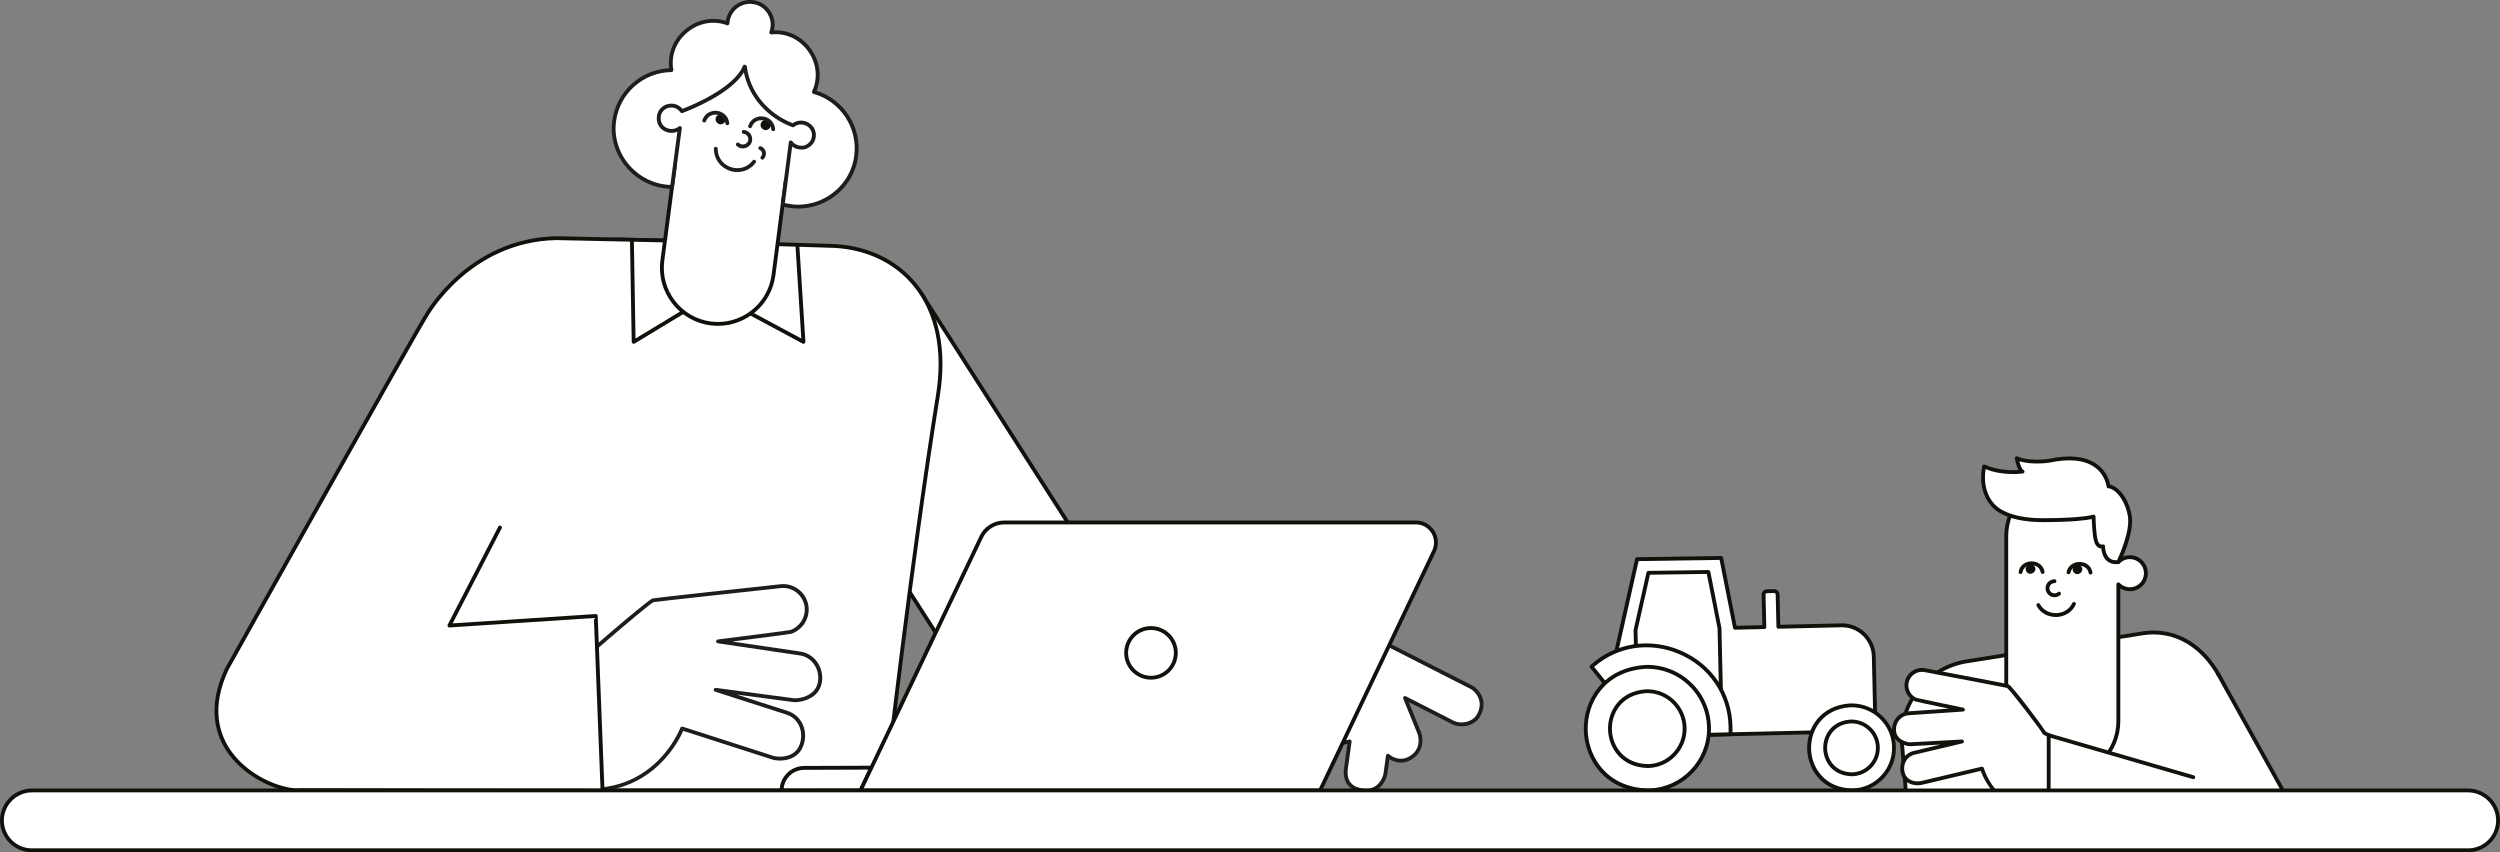 <?xml version="1.0" encoding="UTF-8"?>
<svg id="Layer_1" xmlns="http://www.w3.org/2000/svg" viewBox="0 0 1200 409.06">
  <rect x="0" y="0" width="1200" height="409.06" fill="#808080" stroke="none"/>
  <defs>
    <style>
      .cls-1 {
        fill: #12100b;
      }

      .cls-2 {
        fill: #fff;
      }

      .cls-3 {
        fill: #13120d;
      }

      .cls-4 {
        fill: #1d1d1b;
      }
    </style>
  </defs>
  <g id="Woman_working_from_home">
    <g id="Boy">
      <g id="torso">
        <path class="cls-2" d="M1074.31,402.73l-157.56,1.83-3.57-45.17c-2.94-20.05,10.79-38.75,30.8-41.93l84.38-13.44c23.99-3.82,43.52,18.22,44.75,51.38l1.2,47.33Z"/>
        <path class="cls-3" d="M916.75,405.49c-.48,0-.88-.37-.92-.85l-3.57-45.17c-2.99-20.39,11.17-39.67,31.58-42.92l84.38-13.44c9.8-1.56,19.12,1.01,26.94,7.44,11.29,9.28,18.17,25.61,18.88,44.82l1.2,47.34c0,.25-.09.49-.26.66-.17.18-.41.28-.65.28l-157.56,1.83h-.01ZM1033.72,304.51c-1.72,0-3.46.14-5.22.42l-84.38,13.44c-19.42,3.09-32.89,21.43-30.03,40.89l3.51,44.37,155.76-1.81-1.17-46.39c-.69-18.66-7.33-34.5-18.21-43.45-6-4.93-12.92-7.46-20.25-7.46Z"/>
      </g>
      <g id="Boy_x27_s_head">
        <g>
          <path class="cls-2" d="M963,257.31c0-14.86,12.05-26.91,26.91-26.91,7.43,0,26.58,5.54,26.91,26.91v12.46c1.4-1.44,3.36-2.34,5.53-2.34,4.25,0,7.7,3.45,7.7,7.71s-3.45,7.7-7.7,7.7c-2.17,0-4.13-.9-5.53-2.34v65.65c0,14.86-12.05,26.91-26.91,26.91s-26.91-12.05-26.91-26.91v-88.84Z"/>
          <path class="cls-1" d="M989.9,373.98c-15.35,0-27.83-12.48-27.83-27.83v-88.84c0-15.35,12.48-27.83,27.83-27.83,8.94,0,27.51,6.8,27.83,27.82v10.55c1.37-.87,2.95-1.33,4.61-1.33,4.75,0,8.62,3.87,8.62,8.63s-3.87,8.62-8.62,8.62c-1.66,0-3.24-.46-4.61-1.33v63.71c0,15.35-12.48,27.83-27.83,27.83ZM989.9,231.33c-14.33,0-25.98,11.66-25.98,25.98v88.84c0,14.33,11.65,25.98,25.98,25.98s25.98-11.66,25.98-25.98v-65.65c0-.38.23-.71.58-.86.35-.14.75-.06,1.01.21,1.29,1.33,3.02,2.06,4.87,2.06,3.73,0,6.77-3.04,6.77-6.77s-3.04-6.78-6.77-6.78c-1.85,0-3.58.73-4.87,2.06-.26.27-.66.35-1.01.21-.35-.14-.58-.48-.58-.86v-12.46c-.32-21.21-19.34-25.98-25.98-25.98Z"/>
        </g>
        <g id="face">
          <g id="mouth">
            <path class="cls-1" d="M986.78,296.15c-3.94,0-7.44-2-9.2-5.28-.24-.45-.07-1.01.38-1.25.45-.24,1.01-.07,1.25.38,1.48,2.77,4.5,4.41,7.9,4.3,3.36-.11,6.25-1.95,7.54-4.8.21-.46.76-.67,1.22-.46.46.21.67.76.46,1.22-1.59,3.5-5.1,5.75-9.17,5.89-.13,0-.26,0-.39,0Z"/>
          </g>
          <g id="nose">
            <path class="cls-1" d="M986.17,286.65c-2.37,0-4.3-1.93-4.3-4.3s1.93-4.3,4.3-4.3c.51,0,.92.41.92.92s-.41.92-.92.92c-1.35,0-2.46,1.1-2.46,2.46s1.1,2.46,2.46,2.46c.58,0,1.14-.2,1.58-.58.39-.33.97-.28,1.3.11.33.39.28.97-.11,1.3-.77.65-1.76,1.01-2.77,1.01Z"/>
          </g>
          <g id="eye_L">
            <path class="cls-1" d="M972.72,274.39c1.62,2.53,5.56-.06,3.87-2.55-1.62-2.53-5.56.06-3.87,2.55Z"/>
            <path class="cls-1" d="M969.86,275.52s-.1,0-.15-.01c-.5-.08-.84-.56-.76-1.06.57-3.45,3.52-4.99,6.2-5h.01c2.67,0,5.62,1.54,6.21,4.97.08.5-.25.98-.76,1.07-.5.08-.98-.25-1.07-.76-.4-2.37-2.49-3.44-4.38-3.44h-.01c-1.9,0-3.99,1.07-4.38,3.45-.07.45-.47.77-.91.77Z"/>
          </g>
          <g id="eye_R">
            <path class="cls-1" d="M1003.45,275.75c-.44,0-.83-.31-.91-.76-.44-2.48-2.61-3.38-4.34-3.4-.01,0-.03,0-.04,0-1.72,0-3.88.87-4.36,3.32-.1.5-.59.83-1.08.73-.5-.1-.83-.58-.73-1.08.65-3.33,3.56-4.82,6.17-4.82.02,0,.04,0,.06,0,2.63.02,5.55,1.55,6.14,4.93.09.5-.25.98-.75,1.07-.05,0-.11.01-.16.01Z"/>
            <path class="cls-1" d="M995.29,274.57c1.6,2.51,5.5-.06,3.83-2.52-1.6-2.51-5.5.06-3.83,2.52Z"/>
          </g>
        </g>
        <g id="hair">
          <path class="cls-2" d="M958.11,243.87s5.62,5.83,22.43,5.82c19.63-.01,24.41-1.72,24.41-1.72,0,0,.15,9.1,1.25,12.09,1.1,3,3.3,2.2,3.3,2.2,0,0-.18,8.5,7.32,7.52,0,0,7.05-14.24,5.43-22.5-1.8-9.13-7.15-13.79-10.15-13.79,0,0-1.67-18.05-28.55-12.31,0,0-9.46,1.44-15.52-1.23,0,0,1.11,5.9,2.83,6.41,0,0-9.75,1.53-18.48-2.46-2.64,13.99,5.74,19.99,5.74,19.99Z"/>
          <path class="cls-1" d="M1015.64,270.78c-1.77,0-3.25-.53-4.42-1.58-1.94-1.74-2.46-4.44-2.6-5.92-1.12-.07-2.5-.74-3.29-2.9-.91-2.48-1.19-8.64-1.27-11.23-2.4.51-8.86,1.46-23.51,1.47h-.04c-16.24,0-22.29-5.36-22.99-6.04-.86-.65-8.67-6.95-6.04-20.87.05-.28.23-.52.48-.65.25-.13.55-.14.81-.02,6.19,2.83,12.97,2.79,16.14,2.57-.97-1.68-1.54-4.19-1.79-5.5-.06-.34.06-.68.33-.89.27-.21.63-.26.95-.12,5.73,2.53,14.92,1.18,15.01,1.16,10.09-2.16,17.94-1.26,23.28,2.66,4.57,3.36,5.87,7.93,6.21,9.73,3.37.66,8.45,5.3,10.25,14.45,1.67,8.47-5.21,22.5-5.5,23.09-.14.28-.4.47-.71.51-.44.06-.87.09-1.29.09ZM1009.48,261.33c.19,0,.38.06.54.17.25.18.39.46.39.77,0,.04-.04,3.69,2.05,5.55.93.83,2.19,1.19,3.74,1.08,1.16-2.47,6.52-14.4,5.13-21.46-1.79-9.1-6.99-13.04-9.24-13.04-.48,0-.88-.36-.92-.84,0-.05-.59-5.51-5.61-9.18-4.89-3.58-12.24-4.36-21.83-2.31-.41.06-8.32,1.23-14.44-.68.55,2.11,1.33,3.9,1.82,4.06.41.13.68.53.65.95-.03.43-.34.78-.77.84-.39.06-9.34,1.4-17.91-2.06-1.86,12.38,5.25,17.7,5.56,17.93.04.03.08.07.12.1h0c.06.06,5.65,5.54,21.72,5.54h.04c19.07-.01,24.05-1.65,24.1-1.67.28-.1.59-.05.83.12.24.17.39.44.4.74,0,.09.16,8.97,1.19,11.79.77,2.11,2.06,1.67,2.11,1.65.1-.04.21-.06.31-.06Z"/>
        </g>
      </g>
      <g id="hand_R">
        <path class="cls-2" d="M942.2,340.62s-22.15-4.58-22.65-4.8c-3.11-1.35-5-4.73-4.36-8.19.76-4.02,4.66-6.7,8.68-5.94,0,0,39.36,7.42,39.86,7.64,1.46.63,17.01,21.14,17.55,22.5,0,0,4.28,2.41,13.37,5.84,7.76,7.14,13.19,26.13-6.54,32.59h0c-29.61,3.99-36.77-21.32-36.77-21.32l-29.21,6.92c-1.61.38-7.9.48-8.95-5.53-.7-4.03,1.54-8.01,5.52-8.95l23.06-5.46-24.82,1.33c-1.18.06-7.83-1.03-7.83-7.03,0-4.09,2.95-7.61,7.04-7.83l26.04-1.77Z"/>
        <path class="cls-3" d="M982.03,391.61c-22.13,0-29.79-17.5-31.28-21.58l-28.39,6.72c-1.03.24-4.28.5-6.92-1.24-1.7-1.12-2.76-2.81-3.15-5.03-.81-4.68,1.86-8.98,6.22-10.01l13.04-3.09-14.55.78c-.72.04-4.14-.3-6.57-2.61-1.48-1.4-2.23-3.2-2.23-5.35,0-4.67,3.48-8.51,7.91-8.75l19.3-1.31c-8.19-1.7-15.84-3.32-16.23-3.49-3.55-1.54-5.6-5.42-4.89-9.21.41-2.19,1.66-4.09,3.5-5.35,1.85-1.27,4.07-1.74,6.26-1.33,18,3.4,39.57,7.49,40.06,7.7,1.89.82,15.94,19.64,17.84,22.66.95.51,5.23,2.72,13.04,5.67.11.04.21.1.3.18,4.73,4.35,8.64,12.85,6.94,20.65-.96,4.4-4.13,10.32-13.82,13.49-.05.02-.11.03-.16.04-2.19.3-4.26.43-6.22.43ZM951.36,368.02c.4,0,.77.27.89.67.29,1,7.3,24.45,35.67,20.67,6.97-2.3,11.29-6.48,12.51-12.1,1.51-6.98-2.07-14.84-6.26-18.78-8.93-3.38-13.15-5.74-13.33-5.84-.18-.1-.33-.27-.41-.47-.71-1.52-15.22-20.55-17.06-21.98-2.08-.48-29.18-5.61-39.66-7.59-1.7-.32-3.43.05-4.87,1.03-1.44.99-2.41,2.47-2.73,4.17-.55,2.95,1.05,5.97,3.81,7.17.7.21,13.83,2.95,22.47,4.74.45.09.77.51.74.97-.03.46-.4.83-.86.86l-26.04,1.77c-3.53.19-6.18,3.16-6.18,6.9,0,1.62.56,2.97,1.65,4.01,1.81,1.71,4.59,2.14,5.2,2.1l24.82-1.33c.48-.03.9.32.96.79.07.47-.24.92-.7,1.03l-23.06,5.46c-3.39.8-5.47,4.19-4.82,7.89.29,1.69,1.08,2.97,2.34,3.8,1.93,1.27,4.53,1.22,5.48.99l29.21-6.92c.07-.02.14-.02.21-.02Z"/>
      </g>
      <g id="arm_R">
        <path class="cls-2" d="M1052.78,373.05l-69.41-20.16v50.25l125.31-.58c-10.55-19.01-44.05-79.2-44.05-79.2"/>
        <path class="cls-3" d="M983.37,404.08c-.24,0-.48-.1-.65-.27-.17-.17-.27-.41-.27-.65v-50.25c0-.29.14-.56.37-.74.23-.18.53-.23.81-.15l69.41,20.16c.49.14.77.66.63,1.15-.14.49-.65.77-1.15.63l-68.23-19.81v48.1l122.82-.57c-11.19-20.16-42.97-77.24-43.29-77.83-.25-.45-.09-1.01.36-1.26.45-.25,1.01-.09,1.26.36.33.6,33.63,60.4,44.05,79.2.16.29.15.63,0,.92-.17.28-.47.46-.79.46l-125.31.58h0Z"/>
      </g>
    </g>
    <g id="tractor">
      <g>
        <path class="cls-2" d="M899.43,315.14l.82,35.7-124.08,2.86-.89-38.57c1.88-8.35,8.52-37.89,10.51-46.73l40.38-.58,6.63,33.51,14.08-.32-.36-15.47c-.02-.93.72-1.7,1.64-1.73l3.37-.08c.93-.02,1.7.72,1.73,1.65l.36,15.47,30.12-.69c8.47-.19,15.49,6.51,15.68,14.97Z"/>
        <path class="cls-1" d="M776.17,354.62c-.24,0-.47-.09-.64-.26-.18-.17-.28-.4-.29-.65l-.89-38.57c0-.08,0-.15.02-.22l10.51-46.73c.09-.42.46-.72.89-.72l40.38-.58c.43,0,.83.31.92.74l6.48,32.75,12.38-.29-.34-14.55c-.02-.7.24-1.36.72-1.86.48-.5,1.13-.79,1.82-.81l3.37-.08s.04,0,.06,0c1.41,0,2.58,1.13,2.61,2.55l.33,14.55,29.2-.67c9-.22,16.42,6.92,16.63,15.88l.82,35.7c0,.24-.09.48-.26.66-.17.18-.4.28-.65.29l-124.08,2.86s-.01,0-.02,0ZM776.21,315.22l.86,37.53,122.23-2.81-.8-34.78c-.09-3.85-1.67-7.43-4.45-10.09-2.78-2.66-6.45-4.07-10.28-3.98l-30.12.69c-.24.01-.48-.09-.66-.26-.18-.17-.28-.4-.29-.65l-.36-15.47c0-.42-.37-.75-.78-.75l-3.37.08c-.2,0-.39.09-.53.23-.14.15-.22.34-.21.55l.36,15.47c0,.24-.09.48-.26.66-.17.18-.4.28-.65.29l-14.08.32c-.44.02-.84-.3-.93-.74l-6.48-32.76-38.88.56-10.32,45.91Z"/>
      </g>
      <g>
        <polygon class="cls-2" points="825.35 301.51 826.03 330.96 785.22 309.87 785.05 302.43 791.24 274.94 820.02 274.54 825.35 301.51"/>
        <path class="cls-1" d="M826.03,331.88c-.15,0-.29-.03-.42-.1l-40.81-21.09c-.3-.16-.49-.46-.5-.8l-.17-7.43c0-.08,0-.15.02-.22l6.19-27.49c.09-.42.46-.71.89-.72l28.78-.41c.45.01.83.31.92.74l5.33,26.97c0,.05.02.1.02.16l.68,29.45c0,.33-.16.63-.43.8-.15.09-.32.14-.49.14ZM786.13,309.3l38.94,20.13-.64-27.82-5.17-26.14-27.28.39-6,26.67.16,6.77Z"/>
      </g>
      <g>
        <path class="cls-2" d="M816.55,352.76l14.09-.32v-3.61c-.62-34.06-41.83-51.53-66.73-28.82l6.41,7.96,2.45,2.99s37.3-19.25,43.77,21.8Z"/>
        <path class="cls-1" d="M816.55,353.69c-.45,0-.84-.33-.91-.78-1.85-11.72-6.42-19.51-13.59-23.15-12.4-6.29-28.68,1.94-28.84,2.02-.39.2-.86.1-1.14-.24l-2.45-2.99-6.42-7.97c-.31-.38-.26-.93.1-1.26,11.83-10.79,28.5-13.48,43.51-7.02,14.98,6.45,24.48,20.44,24.77,36.51v3.63c0,.5-.4.91-.9.92l-14.09.32s-.01,0-.02,0ZM791.21,325.51c3.86,0,7.9.69,11.66,2.6,7.57,3.83,12.43,11.81,14.46,23.72l12.39-.29v-2.71c-.28-15.32-9.34-28.67-23.65-34.83-14.06-6.05-29.64-3.7-40.88,6.11l7.84,9.7c2.28-1.07,9.82-4.3,18.18-4.3Z"/>
      </g>
      <g>
        <path class="cls-2" d="M820.32,349.07c.38,16.38-12.6,29.96-28.98,30.34-39.38-.66-40.66-56.85-1.37-59.32,16.38-.38,29.96,12.6,30.34,28.98Z"/>
        <path class="cls-1" d="M791.36,380.33c-20.94-.35-30.81-15.73-31.13-29.88-.32-14.15,8.83-29.97,29.69-31.28,8.17-.19,15.96,2.81,21.87,8.46s9.27,13.25,9.46,21.42c.39,16.86-13.01,30.9-29.88,31.29ZM790.68,321.01c-.23,0-.45,0-.68,0-19.61,1.23-28.22,16.1-27.92,29.39.3,13.29,9.6,27.75,29.28,28.08,15.81-.36,28.4-13.55,28.04-29.4-.18-7.68-3.33-14.82-8.88-20.12-5.39-5.15-12.41-7.96-19.83-7.96Z"/>
      </g>
      <g>
        <path class="cls-2" d="M808.63,349.34c.23,9.92-7.63,18.15-17.55,18.38-23.85-.4-24.63-34.44-.83-35.93,9.92-.23,18.15,7.63,18.38,17.55Z"/>
        <path class="cls-1" d="M791.09,368.64c-12.94-.21-19.03-9.72-19.23-18.46-.2-8.74,5.45-18.51,18.32-19.32,10.43-.27,19.12,8.04,19.36,18.45h0c.24,10.42-8.04,19.09-18.46,19.33ZM790.66,332.7c-.13,0-.26,0-.4,0-11.62.73-16.74,9.55-16.56,17.43.18,7.88,5.7,16.46,17.38,16.65,9.36-.22,16.83-8.04,16.61-17.44h0c-.21-9.26-7.82-16.66-17.04-16.66Z"/>
      </g>
      <g>
        <path class="cls-2" d="M909.11,358.52c.26,11.28-8.67,20.63-19.95,20.89-27.12-.45-28-39.15-.94-40.85,11.28-.26,20.63,8.67,20.89,19.95Z"/>
        <path class="cls-1" d="M889.18,380.33c-14.62-.24-21.51-10.98-21.73-20.86-.23-9.88,6.16-20.92,20.71-21.83.17,0,.34,0,.5,0,11.58,0,21.1,9.26,21.37,20.86.13,5.7-1.97,11.11-5.91,15.24-3.94,4.12-9.25,6.47-14.95,6.6ZM888.7,339.48c-.15,0-.3,0-.45,0-13.3.83-19.15,10.92-18.94,19.95.21,9.02,6.52,18.83,19.88,19.05,5.17-.12,10.02-2.26,13.62-6.03s5.51-8.71,5.39-13.92c-.24-10.6-8.95-19.06-19.49-19.06Z"/>
      </g>
      <g>
        <path class="cls-2" d="M901.37,358.69c.16,7-5.38,12.81-12.39,12.97-16.83-.28-17.38-24.31-.58-25.36,7-.16,12.81,5.38,12.97,12.39Z"/>
        <path class="cls-1" d="M889,372.59c-9.32-.15-13.7-7-13.85-13.29-.14-6.29,3.92-13.33,13.19-13.91,7.53-.17,13.78,5.79,13.95,13.29h0c.17,7.5-5.79,13.74-13.29,13.92ZM888.69,347.23c-.09,0-.18,0-.27,0-8.01.5-11.54,6.59-11.42,12.02.12,5.44,3.93,11.35,12,11.49,6.45-.15,11.6-5.54,11.45-12.03-.15-6.39-5.39-11.49-11.75-11.49Z"/>
      </g>
    </g>
    <g id="Woman">
      <g id="hand_R-2" data-name="hand_R">
        <path class="cls-2" d="M654.22,379.39c7.6,1.08,10.42-5.54,10.79-8.14l1.18-8.51c2.62,2.23,6.48,3.18,9.79,1.59,7.46-3.57,5.91-10.84,5.26-12.45l-6.83-16.84,23.06,11.78c3.68,1.87,9.58.75,11.93-2.99,4.28-6.83-.1-12.42-3.26-14.04l-19.53-9.95-22.09-11.25c-9.78-4.45-63.33,2.6-63.33,2.6-18.91,8.57-14.24,26.94-10.9,36.67,1.91,5.58,13.43,17.75,29.41,14.21l28.14-6.18-1.77,12.74c-1.35,9.83,6.55,10.54,8.15,10.77Z"/>
        <path class="cls-4" d="M655.87,380.43c-.56,0-1.15-.04-1.77-.13l-.17-.02c-1.34-.18-4.91-.66-7.14-3.59-1.54-2.03-2.09-4.78-1.62-8.19l1.58-11.42-26.84,5.89c-2.03.45-4,.65-5.88.65-13.5,0-22.89-10.46-24.6-15.46-2.4-6.99-9.7-28.25,11.39-37.81.08-.04.17-.06.26-.07,2.2-.29,53.92-7.04,63.83-2.53l41.66,21.22c1.82.93,4.27,3.2,5.19,6.54.79,2.87.25,5.91-1.57,8.81-2.72,4.34-9.18,5.33-13.13,3.32l-20.85-10.65,5.9,14.55c.96,2.37,1.96,9.95-5.71,13.63-2.96,1.42-6.53,1.09-9.49-.77l-.97,6.98c-.36,2.5-2.97,9.06-10.07,9.06ZM647.84,354.96c.23,0,.45.09.63.25.22.21.33.51.29.81l-1.77,12.74c-.4,2.9.03,5.2,1.26,6.82,1.77,2.32,4.78,2.73,5.92,2.88l.19.03h0c6.94.99,9.43-5.14,9.75-7.36l1.18-8.51c.05-.33.27-.62.59-.74.32-.12.67-.06.93.16,2.6,2.21,6.05,2.78,8.79,1.47,7.63-3.65,4.83-11.2,4.8-11.27l-6.83-16.84c-.15-.36-.05-.77.23-1.03.28-.26.7-.32,1.04-.14l23.06,11.78c3.11,1.58,8.59.75,10.72-2.66,1.55-2.48,2.01-4.95,1.35-7.34-.71-2.58-2.65-4.57-4.25-5.39l-41.62-21.2c-9.16-4.17-59.64,2.29-62.65,2.68-13.06,5.98-16.42,17.59-10.28,35.47,1.8,5.26,12.86,17.03,28.34,13.6l28.14-6.18c.07-.01.13-.02.2-.02Z"/>
      </g>
      <g id="hand_R-3" data-name="hand_R">
        <path class="cls-2" d="M442,140.62l77.77,121.52,105.51,31.83c-6.33,32.74-10.03,42.71-18.66,79.76l-122.33-35.9c-16.85-4.67-23.66-16.13-25.27-18.66l-39.28-61.37"/>
        <path class="cls-1" d="M606.63,374.66c-.09,0-.18-.01-.26-.04l-122.33-35.9c-11.05-3.07-19.68-9.39-25.63-18.8l-.16-.26-39.28-61.36c-.28-.43-.15-1,.28-1.28s1-.15,1.28.28l39.44,61.63c5.7,9.01,13.97,15.07,24.58,18.01l121.41,35.62c3.17-13.55,5.67-23.46,7.88-32.23,3.65-14.46,6.54-25.93,10.39-45.73l-104.72-31.59c-.21-.06-.39-.2-.51-.39l-77.78-121.52c-.28-.43-.15-1,.28-1.28s1-.15,1.28.28l77.59,121.23,105.19,31.73c.45.14.73.6.64,1.06-3.94,20.36-6.87,31.97-10.58,46.65-2.26,8.96-4.83,19.12-8.1,33.15-.06.25-.21.46-.43.59-.14.08-.3.13-.47.13Z"/>
      </g>
      <g id="torso-2" data-name="torso">
        <path class="cls-2" d="M269.48,129.62c-11.26,16.42-81.74,249.79-81.74,249.79h237.2s11.92-106.44,25.29-189.76c7.14-44.68-17.69-69.83-49.63-71.58l-88.64-2.78-13.99-.3c-11.35-.24-22.06,5.26-28.48,14.63Z"/>
        <path class="cls-1" d="M425.76,380.33h-239.27l.36-1.19c2.88-9.54,70.66-233.7,81.87-250.05h0c6.48-9.45,17.1-15.03,28.51-15.03.25,0,.5,0,.75,0l13.99.3,88.65,2.78c16.21.89,30.22,7.69,39.47,19.16,10.7,13.26,14.52,31.76,11.04,53.49-13.21,82.35-25.16,188.66-25.28,189.72l-.09.82ZM188.98,378.49h235.13c1.14-10.1,12.59-110.43,25.2-188.99,3.39-21.21-.3-39.2-10.66-52.04-8.92-11.05-22.45-17.61-38.11-18.47l-88.62-2.78-13.98-.3c-11.09-.26-21.43,5.08-27.7,14.22-10.64,15.51-75.79,230.27-81.26,248.35Z"/>
      </g>
      <g id="hand_L">
        <path class="cls-2" d="M344.7,307.85s34.12-4.28,34.9-4.55c4.87-1.68,8.15-6.56,7.58-11.89-.67-6.18-6.27-10.71-12.44-10.04,0,0-60.54,6.53-61.33,6.8-2.29.79-40.71,33.76-41.69,35.76,0,0-41.23,27.78-2.58,53.66h0c44.4,9.61,58.28-27.9,58.28-27.9l43.44,13.99c2.4.78,11.92,1.67,14.22-7.31,1.55-6.03-1.37-12.33-7.3-14.23l-34.29-11.04,37.46,4.99c1.79.24,11.99-.62,12.71-9.72.49-6.2-3.56-11.88-9.73-12.71l-39.25-5.81Z"/>
        <path class="cls-4" d="M283.01,380.06c-4.31,0-8.99-.49-14.05-1.58-.11-.02-.22-.07-.32-.14-11.23-7.52-16.93-15.97-16.94-25.13-.02-16.21,17.63-28.77,19.4-29.98,3.17-3.88,39.62-35.12,42.02-35.95.8-.27,43.3-4.88,61.53-6.84,3.23-.35,6.42.59,8.97,2.66,2.55,2.06,4.14,4.97,4.49,8.21.6,5.62-2.85,11.03-8.2,12.87-.65.22-16.89,2.3-28.39,3.75l32.58,4.82c6.43.86,11.06,6.87,10.52,13.69-.25,3.12-1.54,5.64-3.85,7.5-3.55,2.87-8.51,3.25-9.91,3.06l-27.26-3.63,24.49,7.89c6.24,2,9.64,8.6,7.91,15.34-.81,3.18-2.54,5.51-5.14,6.94-3.61,1.99-8.21,1.68-10.26,1.01l-42.63-13.73c-2.12,4.82-14.38,29.25-44.95,29.25ZM269.51,376.71c18,3.85,33.05.45,44.74-10.11,8.78-7.93,12.27-17.15,12.31-17.24.17-.46.68-.71,1.15-.56l43.44,13.99c1.48.48,5.58.9,8.8-.87,2.13-1.17,3.56-3.12,4.24-5.78,1.48-5.78-1.39-11.42-6.68-13.12l-34.29-11.04c-.45-.15-.72-.62-.62-1.08.11-.47.54-.77,1.02-.71l37.46,4.99c.69.09,5.21,0,8.5-2.66,1.89-1.53,2.96-3.62,3.16-6.21.46-5.84-3.46-10.99-8.93-11.72l-39.27-5.81c-.46-.07-.79-.46-.79-.92,0-.46.35-.85.81-.91,13.41-1.68,33.73-4.28,34.77-4.53,4.49-1.55,7.42-6.14,6.92-10.91-.3-2.74-1.65-5.22-3.82-6.97s-4.87-2.55-7.61-2.26c-16.36,1.76-58.87,6.38-61.15,6.76-2.77,1.38-39.73,33.08-41.16,35.31-.07.15-.16.24-.3.33-.19.13-18.73,12.82-18.7,28.53.01,8.46,5.39,16.36,15.98,23.49Z"/>
      </g>
      <g id="arm_L">
        <path class="cls-2" d="M239.98,253.21l-24.28,47.05,70.25-4.59,3.26,83.78c-2.4.01-142.68-.1-143.87-.16-.17,0-.33,0-.48-.03-13.32,1.83-55.39-17.3-35.96-58.19.62-1.31,92.32-164.57,95.59-169.38,0,0,19.84-36.49,62.54-37.37l51.9,1.11"/>
        <path class="cls-1" d="M288.58,380.38c-10.32,0-142.09-.1-143.29-.17-.12,0-.27,0-.42-.02-8.36,1.06-25.67-5.3-35.12-18.21-5.89-8.05-10.97-21.76-1.68-41.31.45-.95,91.95-164.05,95.66-169.5.15-.29,20.54-36.89,63.28-37.77l51.94,1.11c.51.01.91.43.9.94-.01.5-.42.9-.92.9h-.02l-51.9-1.11c-41.61.86-61.51,36.52-61.71,36.88-3.53,5.21-95,168.22-95.57,169.34-8.89,18.72-4.09,31.77,1.51,39.42,9.77,13.34,26.74,18.39,33.49,17.46.08-.01.16-.01.24,0,.12.01.23.02.36.02,1.73.06,130.47.16,142.92.16l-3.18-81.87-69.3,4.53c-.34.02-.65-.14-.83-.42-.18-.28-.2-.63-.05-.93l24.28-47.05c.23-.45.79-.63,1.25-.4.45.23.63.79.4,1.24l-23.53,45.6,68.62-4.48c.27-.01.49.07.68.24.19.17.3.4.3.65l3.26,83.78c0,.25-.08.49-.26.67s-.41.28-.66.29c-.04,0-.26,0-.63,0Z"/>
      </g>
      <g id="collar">
        <path class="cls-1" d="M304.16,165.02c-.15,0-.31-.04-.45-.12-.29-.16-.47-.46-.48-.79l-.84-48.99c0-.51.4-.93.91-.94.49,0,.93.4.94.91l.81,47.39,23.05-13.95c.44-.26,1.01-.12,1.27.31.26.44.12,1-.31,1.27l-24.43,14.79c-.15.09-.31.13-.48.13Z"/>
      </g>
      <g id="collar-2" data-name="collar">
        <path class="cls-1" d="M385.66,165.02c-.15,0-.3-.04-.44-.11l-26.68-14.34c-.45-.24-.62-.8-.38-1.25.24-.45.8-.62,1.25-.38l25.22,13.55-2.82-44.93c-.03-.51.35-.95.86-.98.5-.04.95.35.98.86l2.93,46.59c.02.33-.14.65-.42.84-.15.1-.32.15-.5.15Z"/>
      </g>
      <g id="head">
        <g id="head-2" data-name="head">
          <path class="cls-2" d="M377.18,86.68l-.28,2.17-5.61,43.17c-1.91,14.74-15.41,25.14-30.14,23.23-14.74-1.91-25.14-15.41-23.23-30.15l5.82-44.2.15-1.11s-14.91-7.05-11.07-25.42c3.76-17.99,29.72-30.6,45.31-27.73,14.49,2.66,37.92,26.81,36.4,38.52-1.66,12.74-7.9,22.03-17.34,21.52Z"/>
          <path class="cls-1" d="M344.63,156.4c-1.19,0-2.39-.08-3.6-.23-15.22-1.97-26-15.96-24.03-31.18l5.88-44.68c-2.83-1.62-14.47-9.42-10.98-26.12,3.76-18,29.74-31.51,46.38-28.45,15.44,2.84,38.7,27.6,37.14,39.54-1.8,13.85-8.45,22.31-17.45,22.34l-.17,1.35-5.61,43.17c-1.82,14.01-13.81,24.26-27.58,24.26ZM353.16,27.14c-15.65,0-36.2,11.96-39.44,27.43-3.64,17.41,9.98,24.12,10.56,24.39.36.17.57.56.52.96l-5.96,45.31c-1.84,14.21,8.22,27.27,22.43,29.11,14.19,1.84,27.26-8.22,29.1-22.43l5.89-45.34c.06-.48.49-.84.97-.8,8.34.46,14.66-7.48,16.38-20.72,1.43-11.01-21.22-34.84-35.65-37.49-1.53-.28-3.14-.42-4.8-.42Z"/>
        </g>
        <g id="hair-2" data-name="hair">
          <path class="cls-2" d="M410.96,74.8c-2.04,16.75-19.06,27.96-35.27,23.35l3.85-29.79c2.37,3.17,6.14,2.46,6.22,2.47,0,0,4.65-.85,4.89-5.75.25-5.09-5.94-8.19-10.05-4.9-12.26-4.61-21.5-15.16-23.06-28.15-.04.08-.07.18-.12.26-.01-.09-.02-.19-.04-.28-4.87,12.18-29.49,21.13-30.08,21.36-3.52-4.84-10.71-2.64-11.13,2.78-.53,6.1,6.3,8.46,10.12,5.34l-3.75,28.24c-16.65-.03-30.07-15.16-27.79-31.66,1.83-14.02,13.73-24.25,27.47-24.39-2.62-15.03,12.6-27.73,26.93-22.44.27-6.28,6-11.06,12.23-10.21,6.85.8,11.24,8.17,8.75,14.57,15.29-1.64,26.92,14.64,20.49,28.58,13.26,3.65,22.13,16.61,20.3,30.63Z"/>
          <path class="cls-4" d="M383.15,100.11c-2.58,0-5.17-.35-7.7-1.07-.44-.13-.72-.55-.66-1.01l3.85-29.79c.05-.37.32-.68.68-.78.37-.1.75.04.98.34,1.7,2.27,4.27,2.23,5.3,2.11.01,0,.03,0,.04,0,.38-.08,3.92-.93,4.11-4.88.1-1.95-.98-3.75-2.8-4.68-1.49-.76-3.79-1.02-5.75.55-.26.2-.59.26-.9.14-12.15-4.57-20.85-14.51-23.23-26.31-6.36,10.4-25.32,17.96-29.3,19.45l-.1.04c-.39.15-.84.02-1.08-.32-1.66-2.28-4.08-2.58-5.79-2.09-1.64.47-3.47,1.87-3.66,4.4-.19,2.25.75,4.1,2.6,5.07,1.95,1.03,4.37.82,6.02-.52.29-.24.7-.28,1.03-.09.33.18.52.55.47.93l-3.75,28.24c-.06.46-.45.8-.92.8h0c-8.28-.01-16.23-3.7-21.8-10.1-5.5-6.32-8.01-14.56-6.9-22.61,1.81-13.86,13.46-24.5,27.32-25.15-.86-7.03,1.93-13.94,7.59-18.66,5.62-4.69,12.87-6.2,19.6-4.14.42-2.79,1.87-5.38,4.08-7.23,2.54-2.12,5.85-3.09,9.08-2.65,3.52.41,6.64,2.46,8.53,5.6,1.65,2.74,2.13,5.9,1.39,8.86,7-.27,13.58,2.98,17.84,8.91,4.33,6.03,5.28,13.47,2.63,20.1,13.23,4.18,21.77,17.46,19.96,31.34-1,8.22-5.63,15.62-12.68,20.31-4.85,3.22-10.44,4.89-16.05,4.89ZM376.72,97.46c7.27,1.83,15.05.47,21.46-3.79,6.6-4.39,10.93-11.31,11.87-19,0,0,0,0,0,0,1.74-13.32-6.7-26.06-19.63-29.62-.26-.07-.48-.26-.59-.5-.11-.25-.11-.53,0-.78,2.88-6.25,2.13-13.44-2.03-19.22-4.14-5.77-10.69-8.78-17.53-8.05-.32.04-.64-.1-.83-.36s-.24-.6-.13-.9c1.09-2.79.79-5.92-.82-8.59-1.6-2.66-4.22-4.38-7.18-4.72-2.74-.37-5.52.44-7.66,2.23-2.13,1.78-3.42,4.37-3.54,7.1-.01.3-.17.57-.41.73-.25.16-.55.2-.83.1-6.41-2.36-13.48-1.08-18.9,3.44-5.43,4.52-7.97,11.24-6.79,17.98.05.27-.03.54-.2.75s-.43.33-.7.33c-13.41.13-24.83,10.27-26.57,23.58-1.04,7.53,1.32,15.24,6.46,21.15,5.04,5.8,12.15,9.21,19.6,9.45l3.39-25.55c-1.98.81-4.32.73-6.3-.31-2.5-1.32-3.84-3.88-3.58-6.86.22-2.86,2.18-5.23,5-6.03,2.72-.77,5.48.08,7.35,2.22,4.2-1.62,24.69-10.01,28.92-20.59.16-.39.56-.62.97-.57.09.01.18.03.26.07.37.09.66.37.7.76,1.45,12.08,9.86,22.47,22,27.22,2.16-1.48,4.91-1.66,7.31-.43,2.48,1.27,3.94,3.72,3.81,6.41-.22,4.46-3.79,6.27-5.65,6.61-.04,0-.07.01-.11.01-1.12.13-3.53.18-5.6-1.4l-3.5,27.12Z"/>
        </g>
        <g id="face-2" data-name="face">
          <g id="face-3" data-name="face">
            <g>
              <g id="eye_L-2" data-name="eye_L">
                <path class="cls-1" d="M347.74,58.82c-2.14,2.37-5.69-.67-3.68-3.15,2.14-2.37,5.69.67,3.68,3.15Z"/>
                <path class="cls-4" d="M349.11,60.09c-.46,0-.86-.35-.92-.82-.31-2.79-2.47-4.02-4.21-4.22-1.75-.21-4.13.5-5.07,3.14-.17.48-.7.73-1.18.56-.48-.17-.73-.7-.56-1.18,1.23-3.43,4.42-4.66,7.03-4.35,2.61.3,5.43,2.23,5.84,5.85.06.51-.31.96-.81,1.02-.04,0-.07,0-.1,0Z"/>
              </g>
              <g id="eye_R-2" data-name="eye_R">
                <path class="cls-1" d="M369.39,61.59c-2.16,2.4-5.76-.68-3.72-3.18,2.16-2.4,5.76.68,3.72,3.18Z"/>
                <path class="cls-4" d="M371.15,62.95c-.48,0-.88-.36-.92-.85-.24-2.86-2.4-4.13-4.18-4.36s-4.19.47-5.14,3.17c-.17.48-.7.73-1.18.57-.48-.17-.74-.7-.57-1.18,1.23-3.51,4.46-4.73,7.12-4.39,2.66.34,5.47,2.34,5.78,6.04.04.51-.33.96-.84,1-.03,0-.05,0-.08,0Z"/>
              </g>
            </g>
            <g id="nose-2" data-name="nose">
              <path class="cls-4" d="M356.54,71.24c-1.13,0-2.21-.43-3.02-1.25-.36-.36-.36-.95,0-1.31.36-.36.95-.36,1.31,0,.8.81,1.9.81,2.66.53.76-.28,1.6-.98,1.69-2.12.15-1.44-.88-2.72-2.3-2.87-.51-.05-.88-.51-.82-1.02.05-.51.51-.87,1.02-.82,2.43.26,4.21,2.44,3.95,4.88-.14,1.66-1.25,3.08-2.9,3.68-.53.19-1.06.28-1.59.28Z"/>
            </g>
            <g id="mouth-2" data-name="mouth">
              <path class="cls-4" d="M353.95,82.59c-1.21,0-2.45-.2-3.67-.61-4.64-1.56-7.63-5.72-7.62-10.59,0-.51.42-.92.92-.92h0c.51,0,.92.42.92.93-.01,4.93,3.27,7.79,6.36,8.83,3.87,1.3,7.95.06,10.39-3.18.31-.41.89-.49,1.29-.18.41.31.49.89.18,1.29-2.16,2.86-5.38,4.43-8.78,4.43Z"/>
            </g>
            <path class="cls-4" d="M365.95,76.62c-.24,0-.47-.09-.66-.27-.36-.36-.36-.95,0-1.31.43-.43.61-1.07.47-1.71-.14-.65-.56-1.16-1.14-1.38-.48-.18-.72-.71-.54-1.19.18-.48.72-.72,1.19-.54,1.16.44,2.02,1.46,2.29,2.72.27,1.26-.09,2.53-.97,3.41-.18.18-.42.27-.65.27Z"/>
          </g>
        </g>
      </g>
    </g>
    <g id="laptop">
      <g>
        <path class="cls-2" d="M417.37,370.39l-1.11,2.32-3.2,6.68-2.66.02h-35.22c.01-2.53.89-4.86,2.36-6.7.26-.33.53-.63.83-.93,1.97-1.97,4.69-3.18,7.69-3.18l32.22-.11-.9,1.91Z"/>
        <path class="cls-1" d="M375.17,380.33c-.25,0-.48-.1-.66-.27-.17-.17-.27-.41-.27-.66.01-2.67.9-5.19,2.56-7.28.27-.34.56-.67.9-1.01,2.23-2.23,5.19-3.45,8.35-3.45l32.22-.11h0c.32,0,.61.16.78.43.17.27.19.6.06.89l-.91,1.91s0,0,0,0l-4.32,9c-.15.32-.47.52-.83.52l-2.66.02h-35.22ZM376.14,378.49l36.33-.02,4.34-9.06-30.76.11c-2.67,0-5.17,1.03-7.05,2.91-.28.28-.53.56-.75.84-1.21,1.52-1.93,3.31-2.12,5.21ZM417.37,370.39h0,0Z"/>
      </g>
      <g>
        <path class="cls-2" d="M633.65,379.41h-220.58l57.93-121.68c2.02-4.24,6.29-6.94,10.99-6.94h197.65c7.07,0,11.73,7.38,8.69,13.76l-54.68,114.86Z"/>
        <path class="cls-1" d="M634.23,380.33h-222.62l58.55-123.01c2.16-4.54,6.8-7.47,11.82-7.47h197.65c3.64,0,6.98,1.84,8.92,4.92,1.94,3.08,2.17,6.88.61,10.17l-54.93,115.39ZM414.53,378.49h218.53l54.43-114.33c1.29-2.71,1.1-5.85-.5-8.39-1.6-2.54-4.35-4.06-7.36-4.06h-197.65c-4.31,0-8.3,2.52-10.15,6.41l-57.3,120.36Z"/>
      </g>
      <g>
        <path class="cls-2" d="M552.47,325.31c-6.58,0-11.92-5.34-11.92-11.92s5.34-11.92,11.92-11.92,11.92,5.34,11.92,11.92-5.34,11.92-11.92,11.92Z"/>
        <path class="cls-1" d="M552.47,326.23c-7.08,0-12.85-5.76-12.85-12.85s5.76-12.85,12.85-12.85,12.85,5.76,12.85,12.85-5.76,12.85-12.85,12.85ZM552.47,302.39c-6.06,0-11,4.93-11,11s4.93,11,11,11,11-4.93,11-11-4.93-11-11-11Z"/>
      </g>
    </g>
    <g id="table">
      <path class="cls-2" d="M1184.79,379.41H15.26c-7.93.1-14.34,6.5-14.34,14.41h0c0,7.9,6.41,14.31,14.31,14.31h1169.53c7.9,0,14.31-6.41,14.31-14.31h0c0-7.9-6.41-14.31-14.29-14.41Z"/>
      <path class="cls-1" d="M1184.76,409.06H15.24c-8.4,0-15.24-6.83-15.24-15.24s6.84-15.23,15.25-15.33h1169.55c8.38.1,15.2,6.98,15.2,15.33s-6.83,15.24-15.24,15.24ZM15.26,380.33c-7.39.09-13.42,6.14-13.42,13.49s6.01,13.39,13.39,13.39h1169.53c7.38,0,13.39-6.01,13.39-13.39s-6-13.39-13.37-13.49H15.26Z"/>
    </g>
  </g>
</svg>